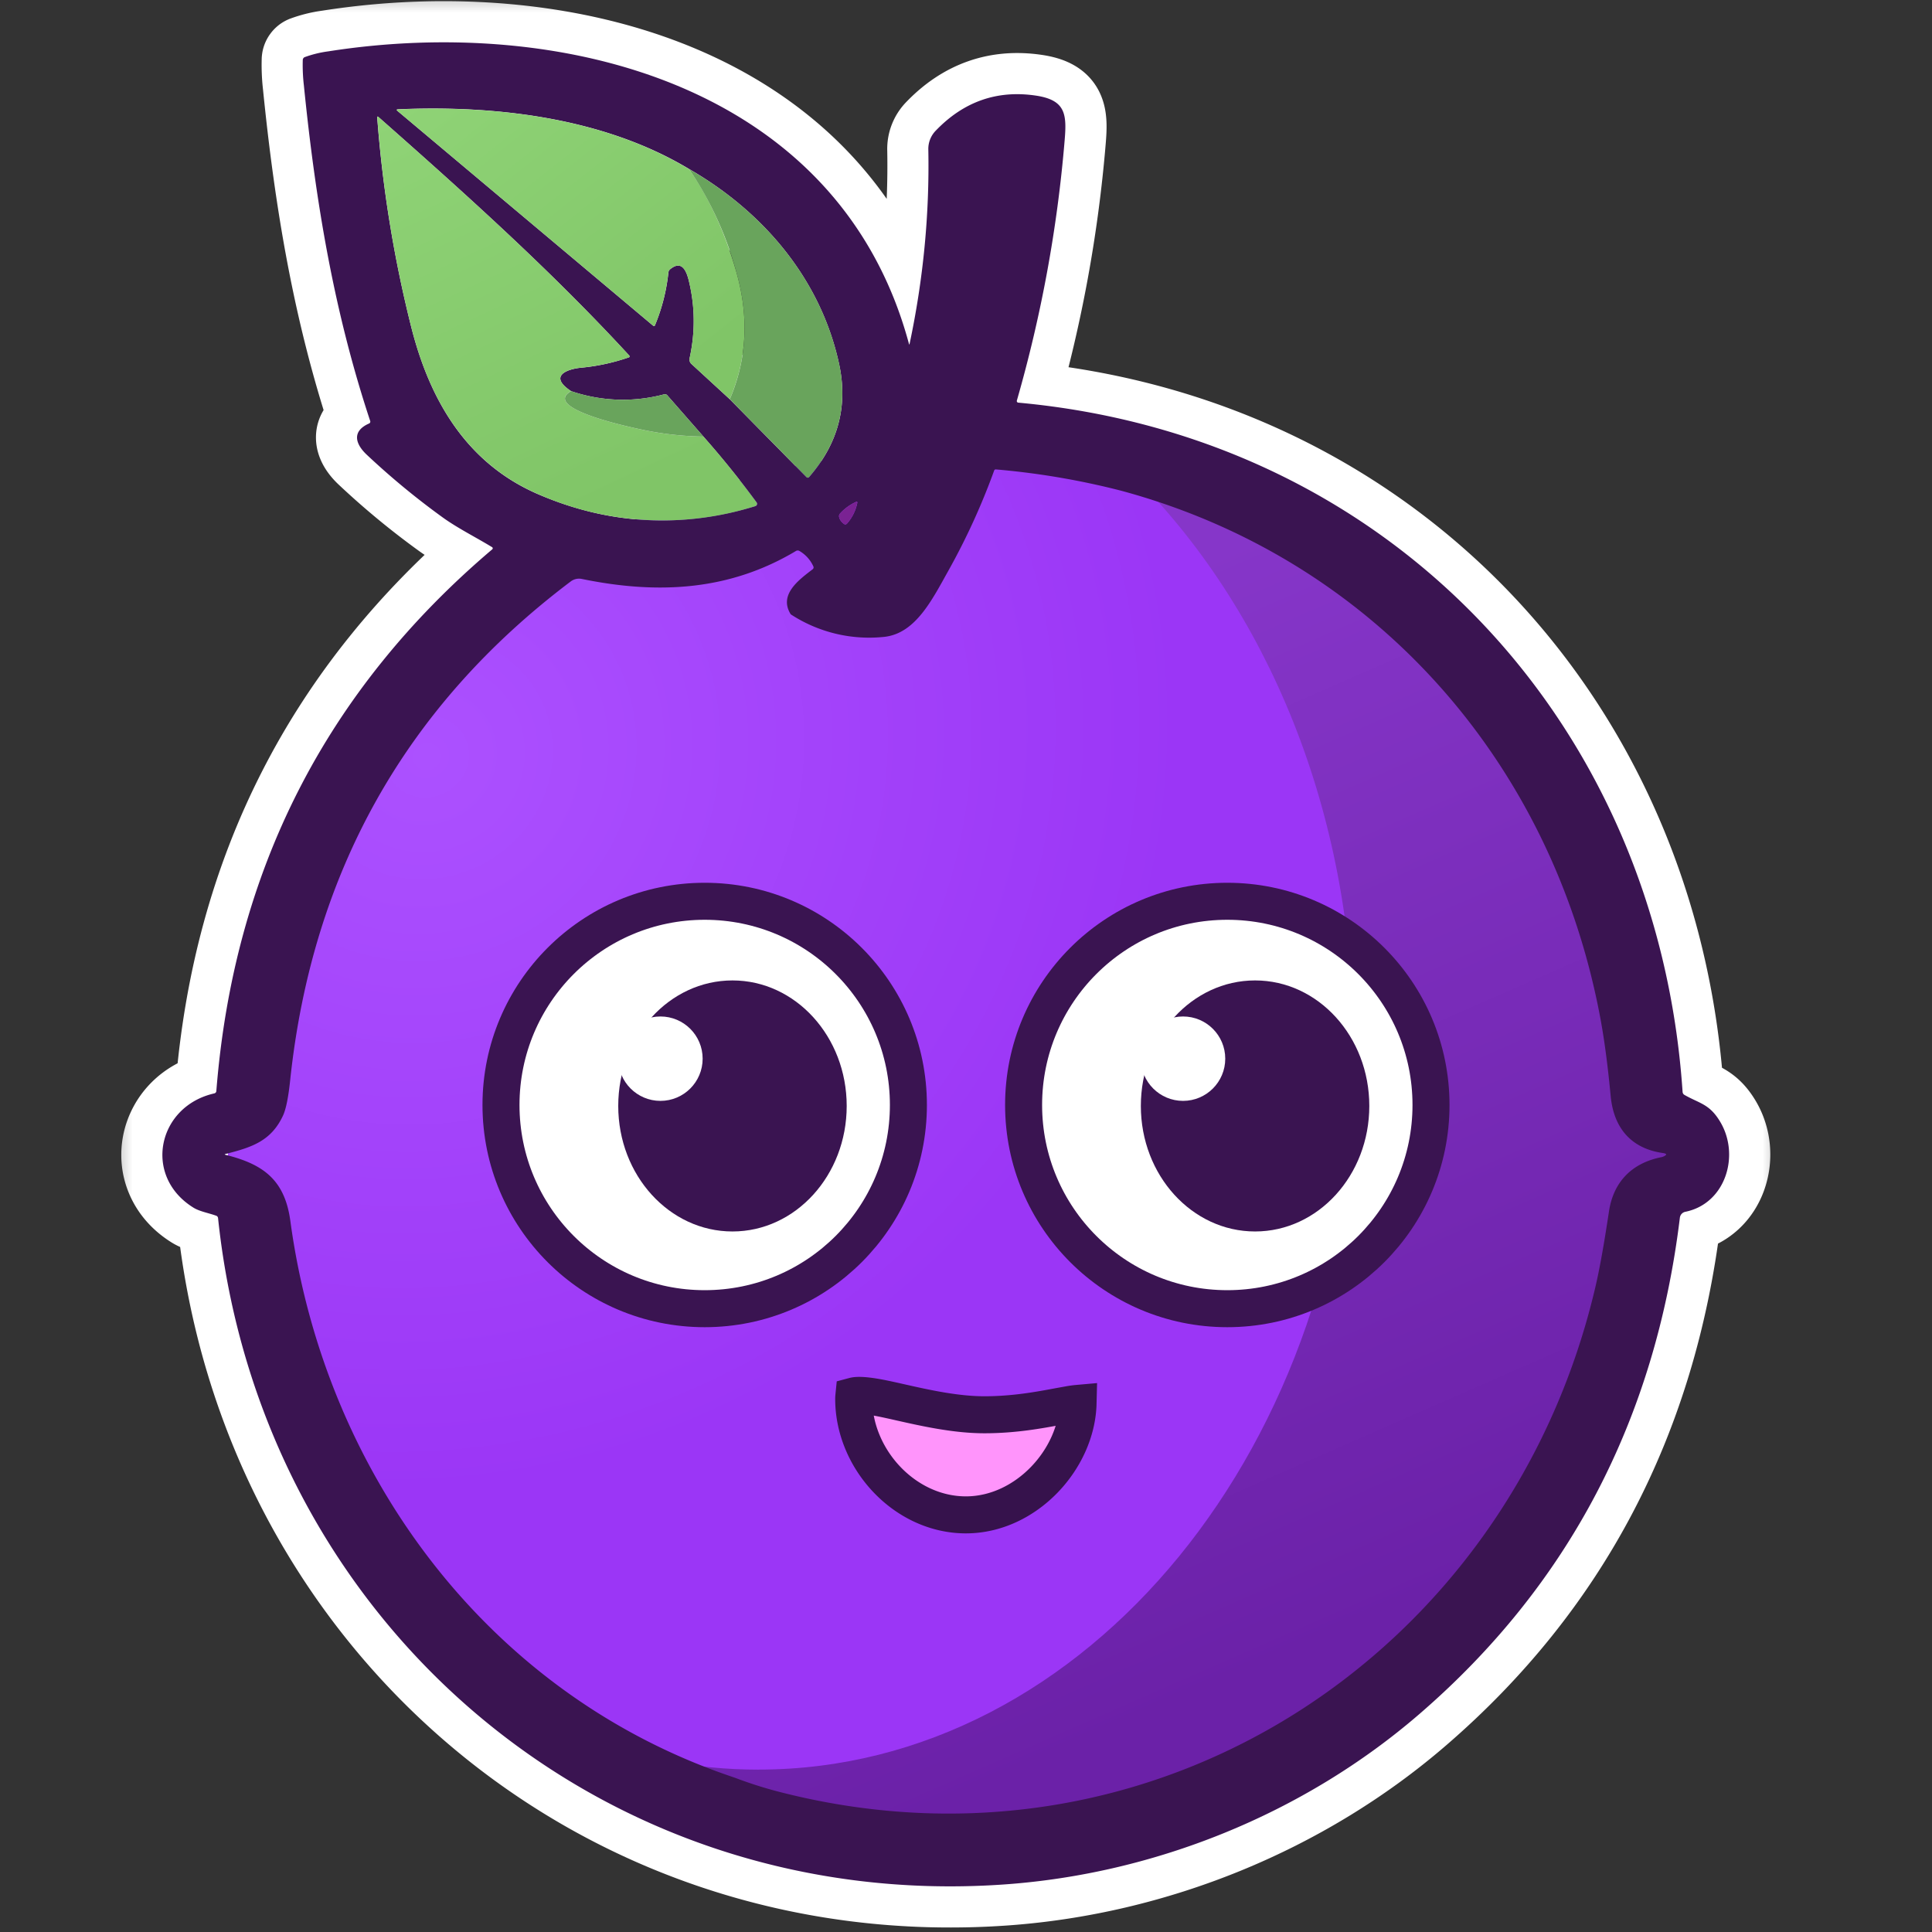 <svg xmlns="http://www.w3.org/2000/svg" width="32" height="32" fill="none"><rect width="100%" height="100%" fill="#333333" stroke="none"/><g clip-path="url(#a)"><mask id="b" width="28" height="33" x="1.69" y="-.299" fill="#000" maskUnits="userSpaceOnUse"><path fill="#fff" d="M1.69-.299h28v33h-28z"/><path d="M3.58 20.135c-.122-.045-.276-.07-.38-.136-.837-.523-.589-1.678.35-1.89a.044.044 0 0 0 .024-.014.04.04 0 0 0 .01-.023c.288-3.644 1.812-6.635 4.571-8.975a.022.022 0 0 0-.003-.036c-.274-.165-.576-.316-.823-.495A12.65 12.65 0 0 1 6.076 7.53c-.196-.184-.247-.393.039-.518a.033.033 0 0 0 .018-.04c-.6-1.808-.905-3.632-1.099-5.561A2.9 2.9 0 0 1 5.016.99a.05.05 0 0 1 .01-.026.047.047 0 0 1 .02-.017 1.84 1.84 0 0 1 .39-.096c3.874-.609 8.466.562 9.62 4.843.004.016.008.016.011 0 .227-1.071.33-2.142.31-3.213a.433.433 0 0 1 .125-.319c.462-.48 1.013-.673 1.653-.579.498.073.516.31.48.74a22.286 22.286 0 0 1-.792 4.313.027.027 0 0 0 0 .011c0 .004.002.008.004.011a.027.027 0 0 0 .02.011c6.16.564 10.59 5.299 11.003 11.417.001.01.004.02.009.028a.056.056 0 0 0 .02.02c.25.144.413.148.59.44.337.555.096 1.361-.573 1.497a.115.115 0 0 0-.091.098c-.408 3.35-1.847 6.091-4.317 8.223-1.908 1.647-4.382 2.65-6.897 2.822-6.69.458-12.297-4.374-12.998-11.036a.052.052 0 0 0-.033-.043zM12.088 6.61l1.271 1.291a.03.03 0 0 0 .022.009.03.03 0 0 0 .011-.003.03.03 0 0 0 .01-.007c.482-.554.647-1.18.496-1.877-.302-1.39-1.24-2.51-2.484-3.225-1.405-.846-3.19-1.06-4.818-.99-.028.002-.03.011-.01.028l4.231 3.555a.025.025 0 0 0 .01.005h.01a.022.022 0 0 0 .016-.013c.114-.278.187-.568.219-.872a.082.082 0 0 1 .008-.029.069.069 0 0 1 .018-.022c.197-.165.274.03.313.19.103.424.107.851.012 1.283a.1.1 0 0 0 .03.093l.635.584zm-.435.62-.601-.686a.046.046 0 0 0-.023-.014.057.057 0 0 0-.03 0 2.654 2.654 0 0 1-1.54-.054c-.388-.257-.05-.368.173-.388a3.371 3.371 0 0 0 .79-.173.02.02 0 0 0 .005-.008v-.01a.021.021 0 0 0-.004-.01c-1.297-1.41-2.717-2.682-4.151-3.95-.016-.014-.023-.011-.022.01.089 1.167.275 2.317.56 3.453.306 1.22.916 2.277 2.122 2.79 1.167.498 2.36.56 3.582.19a.04.04 0 0 0 .015-.01.039.039 0 0 0 .005-.05 15.658 15.658 0 0 0-.88-1.09zm3.008 3.315a2.374 2.374 0 0 1-1.563-.372c-.205-.327.138-.573.363-.746a.039.039 0 0 0 .013-.046.563.563 0 0 0-.233-.258.054.054 0 0 0-.055 0c-1.112.666-2.298.72-3.545.465a.228.228 0 0 0-.19.043c-2.73 2.06-4.279 4.814-4.644 8.26-.03.286-.07.482-.12.588-.197.42-.518.523-.948.632-.02.005-.02.01 0 .015.618.154.978.41 1.071 1.094.564 4.165 3.262 7.856 7.358 9.221.24.091.484.17.734.234 6.175 1.594 12.08-2.244 13.518-8.336.071-.302.148-.726.23-1.272.074-.493.38-.808.876-.905.028-.005.127-.05.019-.066-.537-.076-.816-.425-.866-.941-.048-.5-.103-.923-.167-1.27-.785-4.258-3.759-7.636-7.952-8.762a12.655 12.655 0 0 0-2.065-.35.026.026 0 0 0-.027.017 11.24 11.24 0 0 1-.757 1.657c-.275.493-.544 1.032-1.05 1.098zM13.9 8.561a.193.193 0 0 0 .084.118.035.035 0 0 0 .024.005.04.04 0 0 0 .023-.013.74.74 0 0 0 .17-.34c.004-.02-.004-.027-.023-.018a.804.804 0 0 0-.263.193.067.067 0 0 0-.014.026.06.06 0 0 0-.001.029z"/></mask><path fill="#3A1451" d="M3.58 20.135c-.122-.045-.276-.07-.38-.136-.837-.523-.589-1.678.35-1.89a.044.044 0 0 0 .024-.014.04.04 0 0 0 .01-.023c.288-3.644 1.812-6.635 4.571-8.975a.022.022 0 0 0-.003-.036c-.274-.165-.576-.316-.823-.495A12.65 12.65 0 0 1 6.076 7.53c-.196-.184-.247-.393.039-.518a.033.033 0 0 0 .018-.04c-.6-1.808-.905-3.632-1.099-5.561A2.9 2.9 0 0 1 5.016.99a.05.05 0 0 1 .01-.026.047.047 0 0 1 .02-.017 1.84 1.84 0 0 1 .39-.096c3.874-.609 8.466.562 9.62 4.843.004.016.008.016.011 0 .227-1.071.33-2.142.31-3.213a.433.433 0 0 1 .125-.319c.462-.48 1.013-.673 1.653-.579.498.073.516.31.48.74a22.286 22.286 0 0 1-.792 4.313.027.027 0 0 0 0 .011c0 .004.002.008.004.011a.027.027 0 0 0 .02.011c6.16.564 10.59 5.299 11.003 11.417.001.01.004.02.009.028a.056.056 0 0 0 .02.02c.25.144.413.148.59.44.337.555.096 1.361-.573 1.497a.115.115 0 0 0-.091.098c-.408 3.35-1.847 6.091-4.317 8.223-1.908 1.647-4.382 2.65-6.897 2.822-6.69.458-12.297-4.374-12.998-11.036a.052.052 0 0 0-.033-.043zM12.088 6.61l1.271 1.291a.03.03 0 0 0 .022.009.03.03 0 0 0 .011-.003.03.03 0 0 0 .01-.007c.482-.554.647-1.18.496-1.877-.302-1.39-1.24-2.51-2.484-3.225-1.405-.846-3.19-1.06-4.818-.99-.028.002-.03.011-.01.028l4.231 3.555a.025.025 0 0 0 .01.005h.01a.022.022 0 0 0 .016-.013c.114-.278.187-.568.219-.872a.082.082 0 0 1 .008-.029.069.069 0 0 1 .018-.022c.197-.165.274.03.313.19.103.424.107.851.012 1.283a.1.1 0 0 0 .03.093l.635.584zm-.435.62-.601-.686a.046.046 0 0 0-.023-.014.057.057 0 0 0-.03 0 2.654 2.654 0 0 1-1.54-.054c-.388-.257-.05-.368.173-.388a3.371 3.371 0 0 0 .79-.173.02.02 0 0 0 .005-.008v-.01a.021.021 0 0 0-.004-.01c-1.297-1.41-2.717-2.682-4.151-3.95-.016-.014-.023-.011-.022.01.089 1.167.275 2.317.56 3.453.306 1.22.916 2.277 2.122 2.79 1.167.498 2.36.56 3.582.19a.04.04 0 0 0 .015-.01.039.039 0 0 0 .005-.05 15.658 15.658 0 0 0-.88-1.09zm3.008 3.315a2.374 2.374 0 0 1-1.563-.372c-.205-.327.138-.573.363-.746a.039.039 0 0 0 .013-.046.563.563 0 0 0-.233-.258.054.054 0 0 0-.055 0c-1.112.666-2.298.72-3.545.465a.228.228 0 0 0-.19.043c-2.73 2.06-4.279 4.814-4.644 8.26-.03.286-.07.482-.12.588-.197.42-.518.523-.948.632-.02.005-.02.01 0 .015.618.154.978.41 1.071 1.094.564 4.165 3.262 7.856 7.358 9.221.24.091.484.17.734.234 6.175 1.594 12.08-2.244 13.518-8.336.071-.302.148-.726.23-1.272.074-.493.38-.808.876-.905.028-.005.127-.05.019-.066-.537-.076-.816-.425-.866-.941-.048-.5-.103-.923-.167-1.27-.785-4.258-3.759-7.636-7.952-8.762a12.655 12.655 0 0 0-2.065-.35.026.026 0 0 0-.027.017 11.24 11.24 0 0 1-.757 1.657c-.275.493-.544 1.032-1.05 1.098zM13.9 8.561a.193.193 0 0 0 .084.118.035.035 0 0 0 .024.005.04.04 0 0 0 .023-.013.74.74 0 0 0 .17-.34c.004-.02-.004-.027-.023-.018a.804.804 0 0 0-.263.193.067.067 0 0 0-.014.026.06.06 0 0 0-.001.029z"/><path stroke="#fff" stroke-width="1.363" d="M3.58 20.135c-.122-.045-.276-.07-.38-.136-.837-.523-.589-1.678.35-1.89a.044.044 0 0 0 .024-.014.04.04 0 0 0 .01-.023c.288-3.644 1.812-6.635 4.571-8.975a.022.022 0 0 0-.003-.036c-.274-.165-.576-.316-.823-.495A12.65 12.65 0 0 1 6.076 7.53c-.196-.184-.247-.393.039-.518a.033.033 0 0 0 .018-.04c-.6-1.808-.905-3.632-1.099-5.561A2.9 2.9 0 0 1 5.016.99a.05.05 0 0 1 .01-.026.047.047 0 0 1 .02-.017 1.84 1.84 0 0 1 .39-.096c3.874-.609 8.466.562 9.62 4.843.004.016.008.016.011 0 .227-1.071.33-2.142.31-3.213a.433.433 0 0 1 .125-.319c.462-.48 1.013-.673 1.653-.579.498.073.516.31.48.74a22.286 22.286 0 0 1-.792 4.313.027.027 0 0 0 0 .011c0 .004.002.008.004.011a.027.027 0 0 0 .02.011c6.16.564 10.59 5.299 11.003 11.417.001.01.004.02.009.028a.056.056 0 0 0 .02.02c.25.144.413.148.59.44.337.555.096 1.361-.573 1.497a.115.115 0 0 0-.091.098c-.408 3.35-1.847 6.091-4.317 8.223-1.908 1.647-4.382 2.65-6.897 2.822-6.69.458-12.297-4.374-12.998-11.036a.052.052 0 0 0-.033-.043zM12.088 6.61l1.271 1.291a.03.03 0 0 0 .022.009.03.03 0 0 0 .011-.003.03.03 0 0 0 .01-.007c.482-.554.647-1.18.496-1.877-.302-1.39-1.24-2.51-2.484-3.225-1.405-.846-3.19-1.06-4.818-.99-.028.002-.03.011-.01.028l4.231 3.555a.025.025 0 0 0 .01.005h.01a.022.022 0 0 0 .016-.013c.114-.278.187-.568.219-.872a.082.082 0 0 1 .008-.029.069.069 0 0 1 .018-.022c.197-.165.274.03.313.19.103.424.107.851.012 1.283a.1.1 0 0 0 .03.093l.635.584zm-.435.62-.601-.686a.046.046 0 0 0-.023-.014.057.057 0 0 0-.03 0 2.654 2.654 0 0 1-1.54-.054c-.388-.257-.05-.368.173-.388a3.371 3.371 0 0 0 .79-.173.02.02 0 0 0 .005-.008v-.01a.021.021 0 0 0-.004-.01c-1.297-1.41-2.717-2.682-4.151-3.95-.016-.014-.023-.011-.022.01.089 1.167.275 2.317.56 3.453.306 1.22.916 2.277 2.122 2.79 1.167.498 2.36.56 3.582.19a.04.04 0 0 0 .015-.01.039.039 0 0 0 .005-.05 15.658 15.658 0 0 0-.88-1.09zm3.008 3.315a2.374 2.374 0 0 1-1.563-.372c-.205-.327.138-.573.363-.746a.039.039 0 0 0 .013-.046.563.563 0 0 0-.233-.258.054.054 0 0 0-.055 0c-1.112.666-2.298.72-3.545.465a.228.228 0 0 0-.19.043c-2.73 2.06-4.279 4.814-4.644 8.26-.03.286-.07.482-.12.588-.197.42-.518.523-.948.632-.02.005-.02.01 0 .015.618.154.978.41 1.071 1.094.564 4.165 3.262 7.856 7.358 9.221.24.091.484.17.734.234 6.175 1.594 12.08-2.244 13.518-8.336.071-.302.148-.726.23-1.272.074-.493.38-.808.876-.905.028-.005.127-.05.019-.066-.537-.076-.816-.425-.866-.941-.048-.5-.103-.923-.167-1.27-.785-4.258-3.759-7.636-7.952-8.762a12.655 12.655 0 0 0-2.065-.35.026.026 0 0 0-.027.017 11.24 11.24 0 0 1-.757 1.657c-.275.493-.544 1.032-1.05 1.098zM13.9 8.561a.193.193 0 0 0 .084.118.035.035 0 0 0 .024.005.04.04 0 0 0 .023-.013.74.74 0 0 0 .17-.34c.004-.02-.004-.027-.023-.018a.804.804 0 0 0-.263.193.067.067 0 0 0-.014.026.06.06 0 0 0-.001.029z" mask="url(#b)"/><ellipse cx="15.684" cy="18.915" fill="url(#c)" rx="11.912" ry="11.451"/><path fill="url(#d)" fill-rule="evenodd" d="M12.565 29.31c5.44 0 9.85-5.4 9.85-12.064 0-3.8-1.435-7.19-3.677-9.401 5.099 1.297 8.857 5.762 8.857 11.07 0 6.325-5.333 11.452-11.912 11.452-2.242 0-4.34-.595-6.13-1.63.95.372 1.961.574 3.012.574z" clip-rule="evenodd"/><path fill="#3A1451" d="M3.58 20.136c-.123-.045-.277-.07-.38-.136-.838-.523-.59-1.678.35-1.89a.044.044 0 0 0 .023-.014.04.04 0 0 0 .01-.023c.288-3.644 1.812-6.635 4.571-8.975a.022.022 0 0 0 .004-.028.022.022 0 0 0-.007-.007c-.274-.167-.576-.317-.823-.496a12.65 12.65 0 0 1-1.253-1.035c-.196-.184-.247-.393.039-.518a.033.033 0 0 0 .018-.04c-.6-1.809-.905-3.632-1.099-5.561A2.9 2.9 0 0 1 5.015.99a.05.05 0 0 1 .01-.026.047.047 0 0 1 .02-.017 1.84 1.84 0 0 1 .39-.096c3.874-.609 8.466.562 9.62 4.843.004.016.008.016.011 0 .227-1.071.33-2.142.31-3.213a.433.433 0 0 1 .125-.319c.462-.48 1.013-.673 1.653-.579.498.073.516.31.48.74a22.286 22.286 0 0 1-.792 4.313.027.027 0 0 0 0 .011c0 .004.002.008.004.011a.027.027 0 0 0 .02.011c6.16.564 10.59 5.299 11.003 11.417.001.01.004.02.009.028a.056.056 0 0 0 .02.02c.25.144.413.147.59.44.338.555.096 1.361-.573 1.497a.114.114 0 0 0-.091.098c-.408 3.35-1.847 6.091-4.317 8.223-1.908 1.647-4.382 2.65-6.897 2.822-6.69.458-12.297-4.374-12.998-11.036a.052.052 0 0 0-.01-.027.05.05 0 0 0-.023-.016zm8.507-13.524 1.271 1.291a.03.03 0 0 0 .01.007.03.03 0 0 0 .012.002.03.03 0 0 0 .021-.01c.482-.554.648-1.18.496-1.877-.302-1.39-1.24-2.51-2.484-3.226-1.405-.845-3.19-1.06-4.818-.989-.028.002-.03.01-.01.028l4.231 3.555a.025.025 0 0 0 .01.005.023.023 0 0 0 .02-.005 3.128 3.128 0 0 0 .225-.88.08.08 0 0 1 .008-.029.07.07 0 0 1 .018-.022c.197-.165.274.03.313.19.103.424.107.851.012 1.283a.1.1 0 0 0 .03.093l.635.584zm-.435.62-.601-.686a.045.045 0 0 0-.023-.014.057.057 0 0 0-.03 0 2.654 2.654 0 0 1-1.54-.054c-.388-.257-.05-.368.173-.388a3.371 3.371 0 0 0 .79-.173.021.021 0 0 0 .005-.008.022.022 0 0 0-.004-.02C9.125 4.48 7.705 3.206 6.27 1.94c-.016-.014-.023-.011-.022.01a20.61 20.61 0 0 0 .56 3.453c.306 1.22.916 2.277 2.122 2.79 1.167.498 2.36.56 3.582.19a.039.039 0 0 0 .027-.043.038.038 0 0 0-.007-.017 15.631 15.631 0 0 0-.88-1.09zm3.008 3.315a2.374 2.374 0 0 1-1.563-.372c-.205-.327.138-.573.363-.746a.039.039 0 0 0 .012-.047.564.564 0 0 0-.232-.257.055.055 0 0 0-.055 0c-1.112.666-2.298.72-3.545.465a.228.228 0 0 0-.19.043c-2.73 2.06-4.279 4.814-4.644 8.26-.03.286-.07.482-.12.588-.197.42-.518.523-.948.632-.02.005-.02.01 0 .015.618.154.978.41 1.071 1.094.564 4.165 3.262 7.856 7.358 9.221.24.091.484.17.733.234 6.176 1.594 12.081-2.244 13.519-8.336.072-.302.148-.726.23-1.272.073-.493.38-.808.876-.904.028-.006.128-.051.019-.067-.537-.076-.816-.425-.866-.941-.047-.5-.103-.923-.167-1.27-.785-4.258-3.759-7.636-7.952-8.762a12.656 12.656 0 0 0-2.065-.35.033.033 0 0 0-.017.004.025.025 0 0 0-.01.013 11.23 11.23 0 0 1-.757 1.657c-.275.493-.544 1.033-1.05 1.098zm-.762-1.985c.011.048.04.087.084.118a.035.035 0 0 0 .024.005.04.04 0 0 0 .023-.013.74.74 0 0 0 .17-.34c.004-.02-.004-.027-.023-.018a.803.803 0 0 0-.263.193.066.066 0 0 0-.014.026.06.06 0 0 0-.001.029z"/><path fill="url(#e)" d="M11.412 2.8c.333.479.594 1.046.783 1.7.213.742.177 1.446-.108 2.112l-.636-.584a.1.1 0 0 1-.03-.093 2.81 2.81 0 0 0-.012-1.283c-.038-.16-.116-.355-.313-.19a.069.069 0 0 0-.017.022.08.08 0 0 0-.009.03 3.128 3.128 0 0 1-.224.88.022.022 0 0 1-.01.004h-.01a.025.025 0 0 1-.01-.005L6.586 1.84c-.022-.018-.019-.027.008-.028 1.628-.072 3.414.143 4.818.989z"/><path fill="url(#f)" d="M9.458 6.477c-.5.29 1.015.605 1.15.634.344.075.692.115 1.044.12.31.35.603.714.88 1.091a.039.039 0 0 1-.005.05.039.039 0 0 1-.014.01 5.093 5.093 0 0 1-3.582-.19c-1.206-.514-1.817-1.57-2.123-2.79a20.523 20.523 0 0 1-.559-3.454c-.001-.02.006-.024.021-.01 1.435 1.268 2.854 2.54 4.152 3.95a.021.021 0 0 1 0 .029 3.371 3.371 0 0 1-.79.172c-.225.02-.562.131-.174.388z"/><path fill="#69A45C" d="M11.413 2.8c1.245.715 2.182 1.835 2.485 3.225.15.698-.015 1.323-.497 1.877a.03.03 0 0 1-.033.008.03.03 0 0 1-.01-.007l-1.27-1.291c.285-.666.32-1.37.107-2.112a5.748 5.748 0 0 0-.782-1.7zM9.458 6.478c.509.17 1.022.189 1.541.054a.057.057 0 0 1 .029 0c.01.003.017.007.023.014l.601.685a5.236 5.236 0 0 1-1.043-.12c-.135-.029-1.651-.344-1.15-.633z"/><path fill="#7A2293" d="M13.913 8.507a.803.803 0 0 1 .263-.192c.02-.01.027-.003.022.018a.739.739 0 0 1-.169.34.039.039 0 0 1-.022.012.034.034 0 0 1-.025-.005.192.192 0 0 1-.084-.118.058.058 0 0 1 0-.028.065.065 0 0 1 .015-.027z"/><circle cx="11.604" cy="18.302" r="3.34" fill="#fff"/><circle cx="11.672" cy="18.302" r="3.374" stroke="#3A1451" stroke-width=".613"/><ellipse cx="12.132" cy="18.318" fill="#3A1451" rx="1.892" ry="2.079"/><circle cx="10.939" cy="17.535" r=".699" fill="#fff"/><circle cx="20.26" cy="18.302" r="3.34" fill="#fff"/><circle cx="20.328" cy="18.302" r="3.374" stroke="#3A1451" stroke-width=".613"/><ellipse cx="20.788" cy="18.318" fill="#3A1451" rx="1.892" ry="2.079"/><circle cx="19.595" cy="17.535" r=".699" fill="#fff"/><path fill="#FF94FB" stroke="#36124C" stroke-width=".613" d="M17.856 23.244c-.023.923-.86 1.847-1.858 1.847-1.011 0-1.858-.922-1.858-1.92 0-.024.002-.04.003-.05.06-.016.187-.013.42.031.105.02.226.047.358.077.4.09.906.204 1.384.204.497 0 .92-.08 1.215-.135l.21-.038a1.67 1.67 0 0 1 .126-.016z"/></g><defs><linearGradient id="d" x1="26.523" x2="19.535" y1="25.233" y2="9.311" gradientUnits="userSpaceOnUse"><stop stop-color="#6B21A8"/><stop offset="1" stop-color="#8636C9"/></linearGradient><linearGradient id="e" x1="6.581" x2="10.551" y1="1.807" y2="6.828" gradientUnits="userSpaceOnUse"><stop stop-color="#8FD376"/><stop offset="1" stop-color="#80C567"/></linearGradient><linearGradient id="f" x1="6.259" x2="9.394" y1="1.943" y2="8.619" gradientUnits="userSpaceOnUse"><stop stop-color="#8FD376"/><stop offset="1" stop-color="#80C567"/></linearGradient><radialGradient id="c" cx="0" cy="0" r="1" gradientTransform="rotate(61.016 -7.048 12.206) scale(12.097 12.584)" gradientUnits="userSpaceOnUse"><stop stop-color="#AC51FF"/><stop offset="1" stop-color="#9B36F6"/></radialGradient><clipPath id="a"><path fill="#fff" d="M2 0h27.333v31.934H2z"/></clipPath></defs></svg>